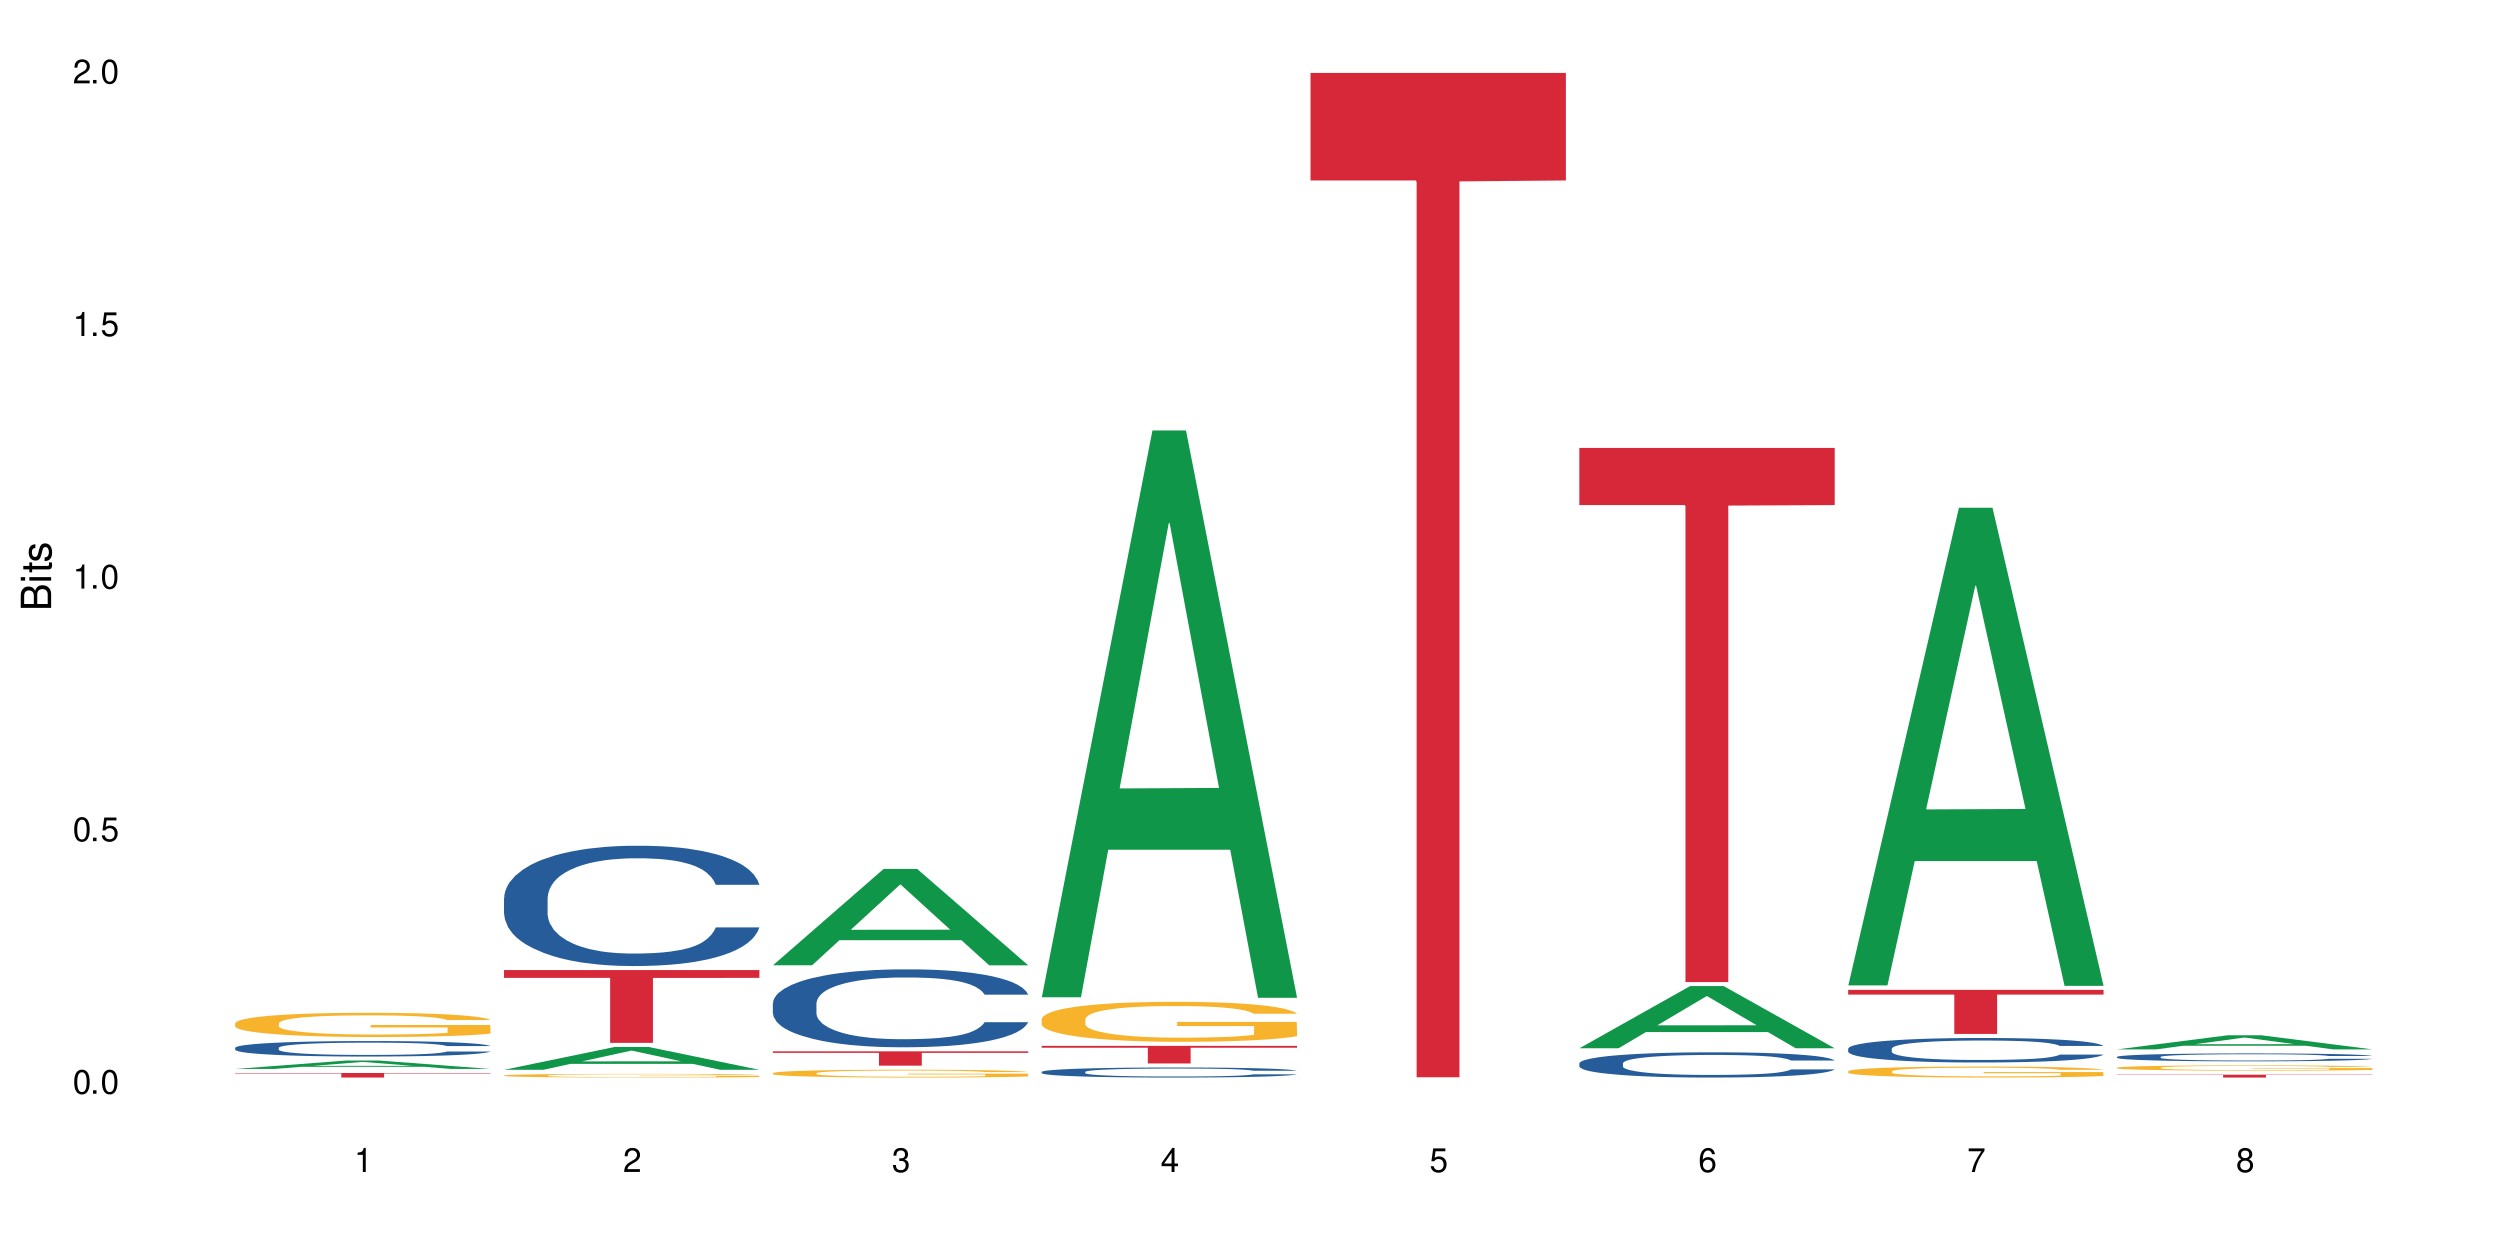 <?xml version="1.0" encoding="UTF-8"?>
<svg xmlns="http://www.w3.org/2000/svg" xmlns:xlink="http://www.w3.org/1999/xlink" width="720" height="360" viewBox="0 0 720 360">
<defs>
<g>
<g id="glyph-0-0">
</g>
<g id="glyph-0-1">
<path d="M 2.641 -6.938 C 2 -6.938 1.422 -6.656 1.078 -6.172 C 0.641 -5.562 0.406 -4.641 0.406 -3.359 C 0.406 -1.016 1.188 0.219 2.641 0.219 C 4.078 0.219 4.859 -1.016 4.859 -3.297 C 4.859 -4.641 4.656 -5.547 4.203 -6.172 C 3.844 -6.656 3.281 -6.938 2.641 -6.938 Z M 2.641 -6.188 C 3.547 -6.188 4 -5.25 4 -3.375 C 4 -1.406 3.562 -0.484 2.625 -0.484 C 1.734 -0.484 1.281 -1.438 1.281 -3.344 C 1.281 -5.25 1.734 -6.188 2.641 -6.188 Z M 2.641 -6.188 "/>
</g>
<g id="glyph-0-2">
<path d="M 1.828 -1 L 0.828 -1 L 0.828 0 L 1.828 0 Z M 1.828 -1 "/>
</g>
<g id="glyph-0-3">
<path d="M 4.562 -6.797 L 1.062 -6.797 L 0.547 -3.094 L 1.328 -3.094 C 1.719 -3.562 2.047 -3.734 2.578 -3.734 C 3.484 -3.734 4.062 -3.109 4.062 -2.094 C 4.062 -1.125 3.484 -0.531 2.578 -0.531 C 1.828 -0.531 1.375 -0.906 1.188 -1.672 L 0.328 -1.672 C 0.453 -1.109 0.547 -0.844 0.75 -0.594 C 1.125 -0.078 1.828 0.219 2.594 0.219 C 3.969 0.219 4.922 -0.781 4.922 -2.219 C 4.922 -3.562 4.031 -4.484 2.719 -4.484 C 2.25 -4.484 1.859 -4.359 1.469 -4.062 L 1.734 -5.969 L 4.562 -5.969 Z M 4.562 -6.797 "/>
</g>
<g id="glyph-0-4">
<path d="M 2.484 -4.938 L 2.484 0 L 3.328 0 L 3.328 -6.938 L 2.766 -6.938 C 2.469 -5.875 2.281 -5.734 0.984 -5.562 L 0.984 -4.938 Z M 2.484 -4.938 "/>
</g>
<g id="glyph-0-5">
<path d="M 4.859 -0.828 L 1.281 -0.828 C 1.359 -1.406 1.672 -1.781 2.5 -2.281 L 3.469 -2.828 C 4.406 -3.344 4.906 -4.062 4.906 -4.906 C 4.906 -5.484 4.672 -6.031 4.266 -6.406 C 3.859 -6.766 3.375 -6.938 2.719 -6.938 C 1.859 -6.938 1.219 -6.625 0.844 -6.031 C 0.609 -5.672 0.5 -5.234 0.484 -4.531 L 1.328 -4.531 C 1.359 -5.016 1.406 -5.281 1.531 -5.516 C 1.75 -5.938 2.188 -6.203 2.703 -6.203 C 3.469 -6.203 4.031 -5.641 4.031 -4.891 C 4.031 -4.344 3.719 -3.859 3.125 -3.516 L 2.234 -3 C 0.812 -2.172 0.406 -1.531 0.328 -0.016 L 4.859 -0.016 Z M 4.859 -0.828 "/>
</g>
<g id="glyph-0-6">
<path d="M 2.125 -3.188 L 2.578 -3.188 C 3.5 -3.188 3.984 -2.766 3.984 -1.922 C 3.984 -1.062 3.469 -0.531 2.594 -0.531 C 1.656 -0.531 1.203 -1 1.156 -2.016 L 0.312 -2.016 C 0.344 -1.453 0.438 -1.094 0.609 -0.781 C 0.953 -0.109 1.625 0.219 2.547 0.219 C 3.953 0.219 4.859 -0.625 4.859 -1.938 C 4.859 -2.828 4.516 -3.297 3.703 -3.594 C 4.344 -3.844 4.656 -4.328 4.656 -5.031 C 4.656 -6.219 3.875 -6.938 2.578 -6.938 C 1.203 -6.938 0.484 -6.172 0.453 -4.703 L 1.297 -4.703 C 1.312 -5.125 1.344 -5.359 1.453 -5.578 C 1.641 -5.969 2.062 -6.203 2.594 -6.203 C 3.344 -6.203 3.797 -5.75 3.797 -5 C 3.797 -4.516 3.609 -4.219 3.25 -4.047 C 3.016 -3.953 2.703 -3.922 2.125 -3.906 Z M 2.125 -3.188 "/>
</g>
<g id="glyph-0-7">
<path d="M 3.141 -1.672 L 3.141 0 L 3.984 0 L 3.984 -1.672 L 4.984 -1.672 L 4.984 -2.438 L 3.984 -2.438 L 3.984 -6.938 L 3.359 -6.938 L 0.266 -2.578 L 0.266 -1.672 Z M 3.141 -2.438 L 1 -2.438 L 3.141 -5.5 Z M 3.141 -2.438 "/>
</g>
<g id="glyph-0-8">
<path d="M 4.781 -5.125 C 4.609 -6.266 3.891 -6.938 2.844 -6.938 C 2.094 -6.938 1.422 -6.578 1.031 -5.953 C 0.594 -5.266 0.406 -4.422 0.406 -3.172 C 0.406 -2 0.578 -1.25 0.984 -0.641 C 1.359 -0.078 1.953 0.219 2.703 0.219 C 3.984 0.219 4.922 -0.75 4.922 -2.094 C 4.922 -3.375 4.062 -4.281 2.844 -4.281 C 2.172 -4.281 1.641 -4.031 1.281 -3.516 C 1.281 -5.234 1.828 -6.188 2.797 -6.188 C 3.391 -6.188 3.797 -5.797 3.938 -5.125 Z M 2.734 -3.531 C 3.547 -3.531 4.062 -2.953 4.062 -2.031 C 4.062 -1.156 3.484 -0.531 2.703 -0.531 C 1.922 -0.531 1.328 -1.188 1.328 -2.078 C 1.328 -2.938 1.906 -3.531 2.734 -3.531 Z M 2.734 -3.531 "/>
</g>
<g id="glyph-0-9">
<path d="M 4.984 -6.797 L 0.438 -6.797 L 0.438 -5.969 L 4.109 -5.969 C 2.5 -3.656 1.828 -2.234 1.328 0 L 2.219 0 C 2.594 -2.172 3.453 -4.047 4.984 -6.094 Z M 4.984 -6.797 "/>
</g>
<g id="glyph-0-10">
<path d="M 3.75 -3.656 C 4.469 -4.094 4.688 -4.438 4.688 -5.078 C 4.688 -6.172 3.844 -6.938 2.641 -6.938 C 1.438 -6.938 0.594 -6.172 0.594 -5.094 C 0.594 -4.438 0.812 -4.094 1.516 -3.656 C 0.734 -3.266 0.359 -2.703 0.359 -1.922 C 0.359 -0.656 1.281 0.219 2.641 0.219 C 3.984 0.219 4.922 -0.656 4.922 -1.922 C 4.922 -2.703 4.531 -3.266 3.75 -3.656 Z M 2.641 -6.188 C 3.359 -6.188 3.812 -5.75 3.812 -5.062 C 3.812 -4.406 3.344 -3.984 2.641 -3.984 C 1.922 -3.984 1.453 -4.406 1.453 -5.078 C 1.453 -5.75 1.922 -6.188 2.641 -6.188 Z M 2.641 -3.266 C 3.484 -3.266 4.062 -2.719 4.062 -1.906 C 4.062 -1.078 3.484 -0.531 2.625 -0.531 C 1.797 -0.531 1.219 -1.094 1.219 -1.906 C 1.219 -2.719 1.781 -3.266 2.641 -3.266 Z M 2.641 -3.266 "/>
</g>
<g id="glyph-1-0">
</g>
<g id="glyph-1-1">
<path d="M 0 -0.953 L 0 -4.891 C 0 -5.719 -0.234 -6.344 -0.734 -6.797 C -1.188 -7.234 -1.812 -7.469 -2.5 -7.469 C -3.547 -7.469 -4.188 -7 -4.625 -5.875 C -4.984 -6.688 -5.625 -7.094 -6.531 -7.094 C -7.172 -7.094 -7.734 -6.859 -8.141 -6.391 C -8.562 -5.922 -8.75 -5.344 -8.75 -4.5 L -8.75 -0.953 Z M -4.984 -2.062 L -7.766 -2.062 L -7.766 -4.219 C -7.766 -4.844 -7.688 -5.203 -7.453 -5.5 C -7.219 -5.812 -6.859 -5.969 -6.375 -5.969 C -5.891 -5.969 -5.531 -5.812 -5.297 -5.5 C -5.062 -5.203 -4.984 -4.844 -4.984 -4.219 Z M -0.984 -2.062 L -4 -2.062 L -4 -4.781 C -4 -5.766 -3.438 -6.359 -2.484 -6.359 C -1.547 -6.359 -0.984 -5.766 -0.984 -4.781 Z M -0.984 -2.062 "/>
</g>
<g id="glyph-1-2">
<path d="M -6.281 -1.797 L -6.281 -0.797 L 0 -0.797 L 0 -1.797 Z M -8.75 -1.797 L -8.75 -0.797 L -7.484 -0.797 L -7.484 -1.797 Z M -8.75 -1.797 "/>
</g>
<g id="glyph-1-3">
<path d="M -6.281 -3.047 L -6.281 -2.016 L -8.016 -2.016 L -8.016 -1.016 L -6.281 -1.016 L -6.281 -0.172 L -5.469 -0.172 L -5.469 -1.016 L -0.719 -1.016 C -0.078 -1.016 0.281 -1.453 0.281 -2.234 C 0.281 -2.5 0.25 -2.719 0.188 -3.047 L -0.641 -3.047 C -0.609 -2.906 -0.594 -2.766 -0.594 -2.562 C -0.594 -2.141 -0.719 -2.016 -1.156 -2.016 L -5.469 -2.016 L -5.469 -3.047 Z M -6.281 -3.047 "/>
</g>
<g id="glyph-1-4">
<path d="M -4.531 -5.25 C -5.766 -5.25 -6.469 -4.422 -6.469 -2.969 C -6.469 -1.516 -5.719 -0.562 -4.547 -0.562 C -3.562 -0.562 -3.094 -1.062 -2.734 -2.562 L -2.516 -3.484 C -2.344 -4.188 -2.094 -4.469 -1.641 -4.469 C -1.047 -4.469 -0.641 -3.875 -0.641 -3 C -0.641 -2.453 -0.797 -2 -1.062 -1.75 C -1.25 -1.594 -1.422 -1.531 -1.875 -1.469 L -1.875 -0.406 C -0.422 -0.453 0.281 -1.266 0.281 -2.922 C 0.281 -4.5 -0.5 -5.516 -1.719 -5.516 C -2.656 -5.516 -3.172 -4.984 -3.469 -3.734 L -3.703 -2.766 C -3.891 -1.953 -4.156 -1.609 -4.594 -1.609 C -5.188 -1.609 -5.547 -2.125 -5.547 -2.938 C -5.547 -3.75 -5.203 -4.172 -4.531 -4.203 Z M -4.531 -5.25 "/>
</g>
</g>
</defs>
<rect x="-72" y="-36" width="864" height="432" fill="rgb(100%, 100%, 100%)" fill-opacity="1"/>
<path fill-rule="nonzero" fill="rgb(6.275%, 58.824%, 28.235%)" fill-opacity="1" d="M 67.73 307.855 L 67.809 307.855 L 99.637 305.441 L 109.301 305.441 L 141.281 307.859 L 130.047 307.859 L 122.031 307.23 L 86.906 307.23 L 79.047 307.855 L 67.73 307.855 L 90.285 306.969 L 118.809 306.965 L 104.586 305.84 L 104.43 305.836 L 104.27 305.844 L 90.207 306.965 L 90.285 306.969 Z M 67.73 307.855 "/>
<path fill-rule="nonzero" fill="rgb(14.51%, 36.078%, 60%)" fill-opacity="1" d="M 67.73 301.762 L 67.82 301.758 L 67.82 301.66 L 68.09 301.508 L 68.719 301.312 L 69.344 301.176 L 70.961 300.938 L 73.203 300.703 L 75.535 300.523 L 77.238 300.418 L 78.766 300.336 L 82.262 300.188 L 84.504 300.109 L 86.926 300.039 L 89.887 299.969 L 92.039 299.93 L 96.883 299.863 L 100.469 299.836 L 103.25 299.824 L 109.262 299.824 L 112.848 299.84 L 115.449 299.859 L 118.32 299.895 L 120.742 299.93 L 124.957 300.02 L 128.727 300.133 L 130.43 300.199 L 133.121 300.324 L 135.184 300.449 L 136.617 300.555 L 138.234 300.703 L 139.668 300.887 L 140.746 301.094 L 141.281 301.27 L 128.727 301.27 L 128.098 301.105 L 127.379 300.98 L 126.035 300.812 L 124.688 300.695 L 122.805 300.578 L 121.102 300.5 L 118.77 300.422 L 116.707 300.375 L 114.555 300.336 L 112.488 300.312 L 108.543 300.289 L 103.969 300.289 L 102.266 300.297 L 98.766 300.328 L 96.883 300.359 L 94.191 300.414 L 92.309 300.469 L 90.066 300.551 L 88.539 300.617 L 86.656 300.723 L 85.312 300.816 L 83.785 300.953 L 82.891 301.055 L 82.082 301.168 L 81.363 301.305 L 80.828 301.445 L 80.469 301.598 L 80.289 301.742 L 80.289 302.375 L 80.469 302.52 L 80.918 302.691 L 82.082 302.941 L 83.785 303.156 L 85.762 303.328 L 87.645 303.449 L 88.719 303.508 L 90.156 303.57 L 92.398 303.652 L 95.629 303.734 L 97.512 303.77 L 100.383 303.801 L 103.34 303.816 L 107.289 303.816 L 110.785 303.801 L 113.117 303.781 L 115.539 303.746 L 118.859 303.68 L 120.922 303.613 L 122.715 303.535 L 124.062 303.457 L 124.957 303.395 L 126.305 303.266 L 127.379 303.129 L 128.188 302.984 L 128.727 302.848 L 141.281 302.848 L 140.746 303.012 L 139.938 303.168 L 139.129 303.285 L 137.875 303.43 L 136.441 303.555 L 134.375 303.699 L 132.672 303.793 L 130.43 303.895 L 128.367 303.973 L 126.125 304.039 L 122.805 304.121 L 120.652 304.164 L 118.32 304.199 L 115.539 304.23 L 112.043 304.262 L 108.273 304.277 L 104.777 304.281 L 101.008 304.273 L 98.227 304.258 L 94.551 304.219 L 89.977 304.148 L 86.656 304.07 L 84.055 303.992 L 81.812 303.91 L 79.301 303.801 L 76.074 303.621 L 74.098 303.484 L 72.754 303.367 L 71.23 303.211 L 70.152 303.066 L 68.898 302.84 L 68 302.551 L 67.73 302.324 Z M 67.73 301.762 "/>
<path fill-rule="nonzero" fill="rgb(96.863%, 70.196%, 16.863%)" fill-opacity="1" d="M 67.73 294.676 L 67.82 294.672 L 67.82 294.543 L 68.18 294.258 L 69.078 293.863 L 70.242 293.539 L 71.5 293.281 L 72.305 293.148 L 73.652 292.957 L 74.816 292.816 L 77.777 292.531 L 81.543 292.266 L 83.609 292.148 L 85.941 292.043 L 89.258 291.922 L 90.785 291.875 L 95.449 291.773 L 100.738 291.711 L 106.57 291.691 L 109.262 291.695 L 112.938 291.723 L 117.961 291.793 L 120.832 291.855 L 123.074 291.922 L 125.406 292.004 L 128.277 292.129 L 130.969 292.281 L 133.121 292.438 L 135.273 292.625 L 137.066 292.832 L 138.594 293.055 L 139.938 293.32 L 140.746 293.543 L 141.281 293.766 L 128.816 293.766 L 128.098 293.543 L 127.289 293.371 L 125.945 293.16 L 124.598 293.008 L 123.254 292.887 L 120.742 292.723 L 118.59 292.621 L 115.898 292.531 L 113.297 292.473 L 110.336 292.438 L 108.543 292.422 L 103.789 292.422 L 99.484 292.469 L 96.973 292.52 L 95.18 292.57 L 92.668 292.664 L 91.141 292.742 L 90.246 292.793 L 87.555 292.988 L 85.762 293.168 L 84.773 293.289 L 83.52 293.48 L 82.621 293.652 L 81.633 293.906 L 81.098 294.098 L 80.379 294.531 L 80.289 295.676 L 80.559 295.918 L 81.098 296.18 L 81.812 296.41 L 82.891 296.648 L 83.965 296.836 L 85.852 297.082 L 87.465 297.25 L 88.719 297.355 L 91.141 297.527 L 92.129 297.586 L 94.461 297.699 L 96.883 297.789 L 99.844 297.867 L 102.086 297.906 L 105.672 297.938 L 110.246 297.938 L 115.629 297.898 L 119.039 297.848 L 121.371 297.797 L 122.895 297.75 L 124.777 297.68 L 126.125 297.617 L 127.379 297.547 L 128.906 297.441 L 128.906 295.918 L 106.75 295.91 L 106.75 295.199 L 141.195 295.191 L 141.281 297.68 L 139.398 297.852 L 137.066 298.02 L 134.824 298.145 L 132.492 298.254 L 129.176 298.375 L 126.484 298.453 L 122.355 298.543 L 118.59 298.598 L 114.645 298.637 L 111.145 298.656 L 107.02 298.66 L 103.34 298.648 L 99.395 298.609 L 96.254 298.559 L 93.383 298.496 L 90.516 298.414 L 86.926 298.281 L 84.594 298.172 L 82.172 298.039 L 79.75 297.879 L 77.598 297.707 L 76.164 297.574 L 74.727 297.422 L 73.203 297.23 L 71.766 297.012 L 70.691 296.816 L 69.703 296.594 L 68.988 296.383 L 68.27 296.098 L 67.91 295.867 L 67.73 295.668 Z M 67.73 294.676 "/>
<path fill-rule="nonzero" fill="rgb(83.922%, 15.686%, 22.353%)" fill-opacity="1" d="M 67.73 309.023 L 141.281 309.023 L 141.281 309.16 L 110.629 309.164 L 110.629 310.336 L 98.297 310.336 L 98.297 309.164 L 98.117 309.16 L 67.73 309.16 Z M 67.73 309.023 "/>
<path fill-rule="nonzero" fill="rgb(6.275%, 58.824%, 28.235%)" fill-opacity="1" d="M 145.156 308.105 L 145.234 308.098 L 177.059 301.512 L 186.723 301.512 L 218.707 308.109 L 207.469 308.109 L 199.453 306.387 L 164.328 306.387 L 156.469 308.105 L 145.156 308.105 L 167.707 305.676 L 196.23 305.668 L 182.008 302.59 L 181.852 302.582 L 181.695 302.602 L 167.629 305.668 L 167.707 305.676 Z M 145.156 308.105 "/>
<path fill-rule="nonzero" fill="rgb(14.51%, 36.078%, 60%)" fill-opacity="1" d="M 145.156 258.66 L 145.242 258.629 L 145.242 257.867 L 145.512 256.668 L 146.141 255.148 L 146.77 254.102 L 148.383 252.234 L 150.625 250.43 L 152.957 249.039 L 154.664 248.215 L 156.188 247.582 L 159.684 246.41 L 161.93 245.809 L 164.352 245.27 L 167.309 244.734 L 169.461 244.418 L 174.305 243.91 L 177.895 243.688 L 180.676 243.594 L 186.684 243.594 L 190.273 243.719 L 192.875 243.879 L 195.742 244.133 L 198.164 244.418 L 202.383 245.113 L 206.148 246 L 207.852 246.504 L 210.543 247.488 L 212.605 248.438 L 214.043 249.258 L 215.656 250.43 L 217.094 251.855 L 218.168 253.469 L 218.707 254.832 L 206.148 254.832 L 205.52 253.562 L 204.805 252.582 L 203.457 251.285 L 202.113 250.367 L 200.23 249.449 L 198.523 248.848 L 196.191 248.246 L 194.129 247.867 L 191.977 247.582 L 189.914 247.391 L 185.969 247.203 L 181.391 247.203 L 179.688 247.266 L 176.191 247.52 L 174.305 247.738 L 171.613 248.184 L 169.73 248.594 L 167.488 249.227 L 165.965 249.766 L 164.082 250.59 L 162.734 251.316 L 161.211 252.359 L 160.312 253.152 L 159.508 254.039 L 158.789 255.082 L 158.25 256.191 L 157.891 257.363 L 157.711 258.504 L 157.711 263.41 L 157.891 264.547 L 158.34 265.879 L 159.508 267.809 L 161.211 269.484 L 163.184 270.816 L 165.066 271.766 L 166.145 272.207 L 167.578 272.715 L 169.82 273.348 L 173.051 273.98 L 174.934 274.234 L 177.805 274.488 L 180.766 274.613 L 184.711 274.613 L 188.211 274.488 L 190.543 274.328 L 192.965 274.074 L 196.281 273.539 L 198.344 273.031 L 200.141 272.43 L 201.484 271.828 L 202.383 271.32 L 203.727 270.34 L 204.805 269.266 L 205.609 268.156 L 206.148 267.082 L 218.707 267.082 L 218.168 268.348 L 217.359 269.582 L 216.555 270.5 L 215.297 271.605 L 213.863 272.59 L 211.801 273.695 L 210.094 274.426 L 207.852 275.215 L 205.789 275.816 L 203.547 276.355 L 200.23 276.988 L 198.074 277.305 L 195.742 277.59 L 192.965 277.844 L 189.465 278.062 L 185.699 278.191 L 182.199 278.223 L 178.434 278.16 L 175.652 278.031 L 171.973 277.746 L 167.398 277.18 L 164.082 276.578 L 161.48 275.977 L 159.238 275.344 L 156.727 274.488 L 153.496 273.094 L 151.523 272.02 L 150.176 271.133 L 148.652 269.898 L 147.574 268.789 L 146.32 267.016 L 145.422 264.77 L 145.156 263.027 Z M 145.156 258.66 "/>
<path fill-rule="nonzero" fill="rgb(96.863%, 70.196%, 16.863%)" fill-opacity="1" d="M 145.156 309.727 L 145.242 309.727 L 145.242 309.707 L 145.602 309.664 L 146.5 309.602 L 147.664 309.555 L 148.922 309.516 L 149.73 309.496 L 151.074 309.465 L 152.242 309.445 L 155.199 309.402 L 158.969 309.359 L 161.031 309.344 L 163.363 309.324 L 166.684 309.309 L 168.207 309.301 L 172.871 309.285 L 178.164 309.277 L 183.992 309.273 L 186.684 309.273 L 190.363 309.277 L 195.387 309.289 L 198.254 309.297 L 200.496 309.309 L 202.828 309.32 L 205.699 309.34 L 208.391 309.363 L 210.543 309.387 L 212.695 309.414 L 214.492 309.445 L 216.016 309.48 L 217.359 309.52 L 218.168 309.555 L 218.707 309.59 L 206.238 309.59 L 205.52 309.555 L 204.715 309.527 L 203.367 309.496 L 202.023 309.473 L 200.676 309.453 L 198.164 309.43 L 196.012 309.414 L 193.32 309.402 L 190.723 309.391 L 187.762 309.387 L 185.969 309.383 L 181.211 309.383 L 176.906 309.391 L 174.395 309.398 L 172.602 309.406 L 170.09 309.422 L 168.566 309.434 L 167.668 309.441 L 164.977 309.469 L 163.184 309.496 L 162.195 309.516 L 160.941 309.547 L 160.043 309.57 L 159.059 309.609 L 158.52 309.641 L 157.801 309.707 L 157.711 309.879 L 157.98 309.918 L 158.52 309.957 L 159.238 309.992 L 160.312 310.027 L 161.391 310.055 L 163.273 310.094 L 164.887 310.121 L 166.145 310.137 L 168.566 310.16 L 169.551 310.172 L 171.883 310.188 L 174.305 310.203 L 177.266 310.215 L 179.508 310.219 L 183.098 310.223 L 187.672 310.223 L 193.055 310.219 L 196.461 310.211 L 198.793 310.203 L 200.32 310.195 L 202.203 310.184 L 203.547 310.176 L 204.805 310.164 L 206.328 310.148 L 206.328 309.918 L 184.172 309.914 L 184.172 309.809 L 218.617 309.805 L 218.707 310.184 L 216.824 310.211 L 214.492 310.238 L 212.25 310.254 L 209.918 310.273 L 206.598 310.289 L 203.906 310.301 L 199.781 310.316 L 196.012 310.324 L 192.066 310.332 L 188.566 310.332 L 184.441 310.336 L 180.766 310.332 L 176.816 310.328 L 173.68 310.32 L 167.938 310.297 L 164.352 310.277 L 162.016 310.258 L 159.594 310.238 L 157.172 310.215 L 155.02 310.188 L 153.586 310.168 L 152.152 310.145 L 150.625 310.117 L 149.191 310.082 L 148.113 310.055 L 147.129 310.02 L 146.41 309.988 L 145.691 309.945 L 145.332 309.91 L 145.156 309.879 Z M 145.156 309.727 "/>
<path fill-rule="nonzero" fill="rgb(83.922%, 15.686%, 22.353%)" fill-opacity="1" d="M 145.156 279.383 L 218.707 279.383 L 218.707 281.629 L 188.051 281.648 L 188.051 300.352 L 175.719 300.352 L 175.719 281.668 L 175.539 281.629 L 145.156 281.629 Z M 145.156 279.383 "/>
<path fill-rule="nonzero" fill="rgb(6.275%, 58.824%, 28.235%)" fill-opacity="1" d="M 222.578 277.996 L 222.656 277.969 L 254.48 250.258 L 264.148 250.258 L 296.129 278.02 L 284.895 278.02 L 276.879 270.773 L 241.75 270.773 L 233.895 277.996 L 222.578 277.996 L 245.129 267.777 L 273.656 267.75 L 259.434 254.793 L 259.273 254.77 L 259.117 254.848 L 245.051 267.75 L 245.129 267.777 Z M 222.578 277.996 "/>
<path fill-rule="nonzero" fill="rgb(14.51%, 36.078%, 60%)" fill-opacity="1" d="M 222.578 288.945 L 222.668 288.926 L 222.668 288.434 L 222.938 287.652 L 223.562 286.668 L 224.191 285.992 L 225.809 284.781 L 228.051 283.613 L 230.383 282.711 L 232.086 282.176 L 233.609 281.766 L 237.109 281.008 L 239.352 280.617 L 241.773 280.27 L 244.734 279.922 L 246.887 279.715 L 251.73 279.387 L 255.316 279.246 L 258.098 279.184 L 264.109 279.184 L 267.695 279.266 L 270.297 279.367 L 273.168 279.531 L 275.59 279.715 L 279.805 280.168 L 283.57 280.742 L 285.277 281.07 L 287.969 281.707 L 290.031 282.32 L 291.465 282.855 L 293.082 283.613 L 294.516 284.535 L 295.59 285.582 L 296.129 286.465 L 283.57 286.465 L 282.945 285.645 L 282.227 285.008 L 280.883 284.168 L 279.535 283.57 L 277.652 282.977 L 275.949 282.586 L 273.617 282.199 L 271.551 281.953 L 269.398 281.766 L 267.336 281.645 L 263.391 281.52 L 258.816 281.52 L 257.109 281.562 L 253.613 281.727 L 251.73 281.871 L 249.039 282.156 L 247.156 282.422 L 244.914 282.832 L 243.387 283.184 L 241.504 283.715 L 240.16 284.188 L 238.633 284.863 L 237.738 285.375 L 236.93 285.949 L 236.211 286.629 L 235.672 287.344 L 235.316 288.105 L 235.137 288.844 L 235.137 292.02 L 235.316 292.758 L 235.762 293.621 L 236.93 294.871 L 238.633 295.957 L 240.605 296.82 L 242.492 297.434 L 243.566 297.723 L 245.004 298.051 L 247.246 298.461 L 250.473 298.871 L 252.355 299.035 L 255.227 299.199 L 258.188 299.281 L 262.133 299.281 L 265.633 299.199 L 267.965 299.098 L 270.387 298.934 L 273.707 298.582 L 275.77 298.254 L 277.562 297.867 L 278.906 297.477 L 279.805 297.148 L 281.148 296.512 L 282.227 295.816 L 283.035 295.098 L 283.57 294.398 L 296.129 294.398 L 295.59 295.219 L 294.785 296.02 L 293.977 296.613 L 292.723 297.332 L 291.285 297.969 L 289.223 298.688 L 287.52 299.156 L 285.277 299.672 L 283.215 300.059 L 280.973 300.41 L 277.652 300.82 L 275.5 301.023 L 273.168 301.207 L 270.387 301.371 L 266.887 301.516 L 263.121 301.598 L 259.621 301.617 L 255.855 301.578 L 253.074 301.496 L 249.398 301.312 L 244.824 300.941 L 241.504 300.551 L 238.902 300.164 L 236.66 299.754 L 234.148 299.199 L 230.918 298.297 L 228.945 297.598 L 227.602 297.023 L 226.074 296.227 L 225 295.508 L 223.742 294.359 L 222.848 292.902 L 222.578 291.773 Z M 222.578 288.945 "/>
<path fill-rule="nonzero" fill="rgb(96.863%, 70.196%, 16.863%)" fill-opacity="1" d="M 222.578 309.047 L 222.668 309.043 L 222.668 309.004 L 223.027 308.91 L 223.922 308.781 L 225.09 308.68 L 226.344 308.598 L 227.152 308.551 L 228.496 308.492 L 229.664 308.445 L 232.625 308.352 L 236.391 308.266 L 238.453 308.23 L 240.785 308.195 L 244.105 308.156 L 245.629 308.141 L 250.293 308.109 L 255.586 308.086 L 261.418 308.082 L 264.109 308.082 L 267.785 308.094 L 272.809 308.113 L 275.68 308.137 L 277.922 308.156 L 280.254 308.184 L 283.125 308.223 L 285.816 308.273 L 287.969 308.324 L 290.121 308.383 L 291.914 308.449 L 293.438 308.523 L 294.785 308.609 L 295.59 308.68 L 296.129 308.754 L 283.66 308.754 L 282.945 308.68 L 282.137 308.625 L 280.793 308.559 L 279.445 308.508 L 278.102 308.469 L 275.59 308.414 L 273.438 308.383 L 270.746 308.352 L 268.145 308.336 L 265.184 308.324 L 263.391 308.316 L 258.637 308.316 L 254.332 308.332 L 251.82 308.348 L 250.023 308.367 L 247.512 308.395 L 245.988 308.422 L 245.094 308.438 L 242.402 308.5 L 240.605 308.559 L 239.621 308.598 L 238.363 308.66 L 237.469 308.715 L 236.48 308.797 L 235.941 308.859 L 235.227 309 L 235.137 309.371 L 235.406 309.449 L 235.941 309.531 L 236.66 309.605 L 237.738 309.684 L 238.812 309.742 L 240.695 309.824 L 242.312 309.879 L 243.566 309.914 L 245.988 309.969 L 246.977 309.988 L 249.309 310.023 L 251.73 310.051 L 254.691 310.078 L 256.934 310.09 L 260.52 310.102 L 265.094 310.102 L 270.477 310.086 L 273.887 310.07 L 276.219 310.055 L 277.742 310.039 L 279.625 310.016 L 280.973 309.996 L 282.227 309.973 L 283.75 309.938 L 283.75 309.449 L 261.598 309.445 L 261.598 309.215 L 296.039 309.215 L 296.129 310.016 L 294.246 310.074 L 291.914 310.125 L 289.672 310.168 L 287.34 310.203 L 284.02 310.242 L 281.328 310.266 L 277.203 310.297 L 273.438 310.312 L 269.488 310.324 L 265.992 310.332 L 261.867 310.336 L 258.188 310.332 L 254.242 310.316 L 251.102 310.301 L 248.23 310.281 L 245.359 310.254 L 241.773 310.211 L 239.441 310.176 L 237.02 310.133 L 234.598 310.082 L 232.445 310.027 L 231.008 309.984 L 229.574 309.934 L 228.051 309.871 L 226.613 309.801 L 225.539 309.738 L 224.551 309.664 L 223.832 309.598 L 223.117 309.504 L 222.758 309.43 L 222.578 309.367 Z M 222.578 309.047 "/>
<path fill-rule="nonzero" fill="rgb(83.922%, 15.686%, 22.353%)" fill-opacity="1" d="M 222.578 302.781 L 296.129 302.781 L 296.129 303.223 L 265.477 303.227 L 265.477 306.918 L 253.141 306.918 L 253.141 303.23 L 252.965 303.223 L 222.578 303.223 Z M 222.578 302.781 "/>
<path fill-rule="nonzero" fill="rgb(6.275%, 58.824%, 28.235%)" fill-opacity="1" d="M 300 287.215 L 300.078 287.062 L 331.906 123.973 L 341.57 123.973 L 373.555 287.367 L 362.316 287.367 L 354.301 244.715 L 319.176 244.715 L 311.316 287.215 L 300 287.215 L 322.555 227.07 L 351.078 226.918 L 336.855 150.668 L 336.699 150.516 L 336.543 150.973 L 322.477 226.918 L 322.555 227.07 Z M 300 287.215 "/>
<path fill-rule="nonzero" fill="rgb(14.51%, 36.078%, 60%)" fill-opacity="1" d="M 300 308.699 L 300.09 308.695 L 300.09 308.633 L 300.359 308.535 L 300.988 308.406 L 301.617 308.32 L 303.23 308.164 L 305.473 308.012 L 307.805 307.895 L 309.508 307.828 L 311.035 307.773 L 314.531 307.676 L 316.773 307.625 L 319.195 307.582 L 322.156 307.535 L 324.309 307.508 L 329.152 307.469 L 332.742 307.449 L 335.52 307.441 L 341.531 307.441 L 345.117 307.453 L 347.719 307.465 L 350.59 307.484 L 353.012 307.508 L 357.227 307.566 L 360.996 307.641 L 362.699 307.684 L 365.391 307.766 L 367.453 307.844 L 368.891 307.914 L 370.504 308.012 L 371.938 308.133 L 373.016 308.266 L 373.555 308.379 L 360.996 308.379 L 360.367 308.273 L 359.648 308.191 L 358.305 308.082 L 356.961 308.008 L 355.074 307.93 L 353.371 307.879 L 351.039 307.828 L 348.977 307.797 L 346.824 307.773 L 344.762 307.758 L 340.812 307.742 L 336.238 307.742 L 334.535 307.746 L 331.035 307.77 L 329.152 307.789 L 326.461 307.824 L 324.578 307.859 L 322.336 307.91 L 320.812 307.957 L 318.926 308.027 L 317.582 308.086 L 316.059 308.172 L 315.16 308.238 L 314.352 308.312 L 313.637 308.402 L 313.098 308.492 L 312.738 308.59 L 312.559 308.688 L 312.559 309.098 L 312.738 309.191 L 313.188 309.305 L 314.352 309.465 L 316.059 309.605 L 318.031 309.715 L 319.914 309.793 L 320.992 309.832 L 322.426 309.875 L 324.668 309.926 L 327.898 309.98 L 329.781 310 L 332.652 310.023 L 335.609 310.031 L 339.559 310.031 L 343.055 310.023 L 345.387 310.008 L 347.809 309.988 L 351.129 309.941 L 353.191 309.902 L 354.984 309.852 L 356.332 309.801 L 357.227 309.758 L 358.574 309.676 L 359.648 309.586 L 360.457 309.492 L 360.996 309.402 L 373.555 309.402 L 373.016 309.508 L 372.207 309.613 L 371.402 309.688 L 370.145 309.781 L 368.711 309.863 L 366.645 309.957 L 364.941 310.016 L 362.699 310.082 L 360.637 310.133 L 358.395 310.18 L 355.074 310.23 L 352.922 310.258 L 350.59 310.281 L 347.809 310.301 L 344.312 310.32 L 340.543 310.332 L 337.047 310.336 L 333.277 310.328 L 330.5 310.32 L 326.82 310.293 L 322.246 310.246 L 318.926 310.195 L 316.324 310.148 L 314.082 310.094 L 311.57 310.023 L 308.344 309.906 L 306.371 309.816 L 305.023 309.742 L 303.5 309.641 L 302.422 309.547 L 301.168 309.398 L 300.27 309.211 L 300 309.066 Z M 300 308.699 "/>
<path fill-rule="nonzero" fill="rgb(96.863%, 70.196%, 16.863%)" fill-opacity="1" d="M 300 293.461 L 300.09 293.449 L 300.09 293.238 L 300.449 292.766 L 301.348 292.113 L 302.512 291.578 L 303.77 291.156 L 304.574 290.938 L 305.922 290.621 L 307.086 290.391 L 310.047 289.918 L 313.816 289.477 L 315.879 289.285 L 318.211 289.109 L 321.527 288.906 L 323.055 288.836 L 327.719 288.668 L 333.012 288.562 L 338.84 288.531 L 341.531 288.539 L 345.207 288.582 L 350.23 288.699 L 353.102 288.805 L 355.344 288.906 L 357.676 289.043 L 360.547 289.254 L 363.238 289.508 L 365.391 289.758 L 367.543 290.074 L 369.336 290.41 L 370.863 290.781 L 372.207 291.223 L 373.016 291.59 L 373.555 291.957 L 361.086 291.957 L 360.367 291.59 L 359.559 291.305 L 358.215 290.957 L 356.871 290.707 L 355.523 290.508 L 353.012 290.234 L 350.859 290.066 L 348.168 289.918 L 345.566 289.824 L 342.609 289.758 L 340.812 289.738 L 336.059 289.738 L 331.754 289.812 L 329.242 289.895 L 327.449 289.98 L 324.938 290.137 L 323.414 290.266 L 322.516 290.348 L 319.824 290.676 L 318.031 290.969 L 317.043 291.168 L 315.789 291.484 L 314.891 291.77 L 313.902 292.188 L 313.367 292.504 L 312.648 293.219 L 312.559 295.113 L 312.828 295.512 L 313.367 295.941 L 314.082 296.32 L 315.16 296.719 L 316.234 297.027 L 318.121 297.434 L 319.734 297.707 L 320.992 297.887 L 323.414 298.172 L 324.398 298.266 L 326.73 298.457 L 329.152 298.602 L 332.113 298.73 L 334.355 298.793 L 337.941 298.844 L 342.52 298.844 L 347.898 298.781 L 351.309 298.695 L 353.641 298.613 L 355.164 298.539 L 357.047 298.426 L 358.395 298.32 L 359.648 298.203 L 361.176 298.023 L 361.176 295.512 L 339.02 295.5 L 339.02 294.324 L 373.465 294.312 L 373.555 298.426 L 371.668 298.707 L 369.336 298.98 L 367.094 299.191 L 364.762 299.371 L 361.445 299.57 L 358.754 299.695 L 354.629 299.844 L 350.859 299.938 L 346.914 300 L 343.414 300.031 L 339.289 300.043 L 335.609 300.023 L 331.664 299.961 L 328.523 299.875 L 325.656 299.77 L 322.785 299.633 L 319.195 299.414 L 316.863 299.234 L 314.441 299.012 L 312.02 298.75 L 309.867 298.465 L 308.434 298.246 L 306.996 297.992 L 305.473 297.676 L 304.039 297.32 L 302.961 296.992 L 301.973 296.625 L 301.258 296.277 L 300.539 295.805 L 300.18 295.426 L 300 295.102 Z M 300 293.461 "/>
<path fill-rule="nonzero" fill="rgb(83.922%, 15.686%, 22.353%)" fill-opacity="1" d="M 300 301.203 L 373.555 301.203 L 373.555 301.75 L 342.898 301.754 L 342.898 306.277 L 330.566 306.277 L 330.566 301.758 L 330.387 301.75 L 300 301.75 Z M 300 301.203 "/>
<path fill-rule="nonzero" fill="rgb(83.922%, 15.686%, 22.353%)" fill-opacity="1" d="M 377.426 21.008 L 450.977 21.008 L 450.977 51.973 L 420.324 52.242 L 420.324 310.262 L 407.988 310.262 L 407.988 52.516 L 407.809 51.973 L 377.426 51.973 Z M 377.426 21.008 "/>
<path fill-rule="nonzero" fill="rgb(6.275%, 58.824%, 28.235%)" fill-opacity="1" d="M 454.848 301.891 L 454.926 301.875 L 486.75 283.992 L 496.418 283.992 L 528.398 301.91 L 517.164 301.91 L 509.148 297.23 L 474.023 297.23 L 466.164 301.891 L 454.848 301.891 L 477.402 295.297 L 505.926 295.281 L 491.703 286.918 L 491.547 286.902 L 491.387 286.953 L 477.32 295.281 L 477.402 295.297 Z M 454.848 301.891 "/>
<path fill-rule="nonzero" fill="rgb(14.51%, 36.078%, 60%)" fill-opacity="1" d="M 454.848 306.23 L 454.938 306.223 L 454.938 306.066 L 455.207 305.812 L 455.836 305.492 L 456.461 305.273 L 458.078 304.883 L 460.32 304.504 L 462.652 304.211 L 464.355 304.039 L 465.879 303.906 L 469.379 303.66 L 471.621 303.535 L 474.043 303.422 L 477.004 303.309 L 479.156 303.242 L 484 303.137 L 487.586 303.09 L 490.367 303.07 L 496.379 303.07 L 499.965 303.098 L 502.566 303.129 L 505.438 303.184 L 507.859 303.242 L 512.074 303.391 L 515.844 303.574 L 517.547 303.68 L 520.238 303.887 L 522.301 304.086 L 523.734 304.258 L 525.352 304.504 L 526.785 304.805 L 527.863 305.141 L 528.398 305.426 L 515.844 305.426 L 515.215 305.16 L 514.496 304.957 L 513.152 304.684 L 511.805 304.492 L 509.922 304.297 L 508.219 304.172 L 505.887 304.047 L 503.824 303.965 L 501.672 303.906 L 499.605 303.867 L 495.66 303.828 L 491.086 303.828 L 489.383 303.84 L 485.883 303.895 L 484 303.941 L 481.309 304.031 L 479.426 304.121 L 477.184 304.254 L 475.656 304.363 L 473.773 304.539 L 472.43 304.691 L 470.902 304.91 L 470.008 305.074 L 469.199 305.262 L 468.48 305.48 L 467.945 305.715 L 467.586 305.957 L 467.406 306.199 L 467.406 307.227 L 467.586 307.465 L 468.035 307.746 L 469.199 308.148 L 470.902 308.5 L 472.879 308.781 L 474.762 308.98 L 475.836 309.074 L 477.273 309.18 L 479.516 309.312 L 482.742 309.445 L 484.629 309.496 L 487.496 309.551 L 490.457 309.578 L 494.406 309.578 L 497.902 309.551 L 500.234 309.52 L 502.656 309.465 L 505.977 309.352 L 508.039 309.246 L 509.832 309.121 L 511.18 308.992 L 512.074 308.887 L 513.422 308.68 L 514.496 308.457 L 515.305 308.223 L 515.844 307.996 L 528.398 307.996 L 527.863 308.262 L 527.055 308.523 L 526.246 308.715 L 524.992 308.945 L 523.555 309.152 L 521.492 309.387 L 519.789 309.539 L 517.547 309.703 L 515.484 309.828 L 513.242 309.941 L 509.922 310.074 L 507.77 310.141 L 505.438 310.203 L 502.656 310.254 L 499.16 310.301 L 495.391 310.328 L 491.895 310.336 L 488.125 310.32 L 485.344 310.293 L 481.668 310.234 L 477.094 310.117 L 473.773 309.988 L 471.172 309.863 L 468.93 309.73 L 466.418 309.551 L 463.191 309.258 L 461.215 309.031 L 459.871 308.848 L 458.348 308.59 L 457.27 308.355 L 456.016 307.984 L 455.117 307.512 L 454.848 307.148 Z M 454.848 306.23 "/>
<path fill-rule="nonzero" fill="rgb(83.922%, 15.686%, 22.353%)" fill-opacity="1" d="M 454.848 129 L 528.398 129 L 528.398 145.465 L 497.746 145.609 L 497.746 282.828 L 485.414 282.828 L 485.414 145.754 L 485.234 145.465 L 454.848 145.465 Z M 454.848 129 "/>
<path fill-rule="nonzero" fill="rgb(6.275%, 58.824%, 28.235%)" fill-opacity="1" d="M 532.27 283.793 L 532.352 283.664 L 564.176 146.227 L 573.84 146.227 L 605.824 283.922 L 594.586 283.922 L 586.57 247.98 L 551.445 247.98 L 543.586 283.793 L 532.27 283.793 L 554.824 233.109 L 583.348 232.98 L 569.125 168.727 L 568.969 168.594 L 568.812 168.984 L 554.746 232.98 L 554.824 233.109 Z M 532.27 283.793 "/>
<path fill-rule="nonzero" fill="rgb(14.51%, 36.078%, 60%)" fill-opacity="1" d="M 532.27 302.016 L 532.359 302.008 L 532.359 301.852 L 532.629 301.609 L 533.258 301.297 L 533.887 301.086 L 535.5 300.703 L 537.742 300.336 L 540.074 300.055 L 541.777 299.887 L 543.305 299.758 L 546.801 299.52 L 549.043 299.395 L 551.465 299.285 L 554.426 299.176 L 556.578 299.109 L 561.422 299.008 L 565.012 298.961 L 567.793 298.945 L 573.801 298.945 L 577.391 298.969 L 579.992 299 L 582.859 299.055 L 585.281 299.109 L 589.5 299.254 L 593.266 299.434 L 594.969 299.535 L 597.66 299.738 L 599.723 299.93 L 601.16 300.098 L 602.773 300.336 L 604.207 300.629 L 605.285 300.957 L 605.824 301.234 L 593.266 301.234 L 592.637 300.977 L 591.922 300.777 L 590.574 300.512 L 589.23 300.324 L 587.344 300.137 L 585.641 300.016 L 583.309 299.891 L 581.246 299.812 L 579.094 299.758 L 577.031 299.719 L 573.082 299.68 L 568.508 299.68 L 566.805 299.691 L 563.305 299.742 L 561.422 299.789 L 558.73 299.879 L 556.848 299.961 L 554.605 300.09 L 553.082 300.203 L 551.199 300.371 L 549.852 300.516 L 548.328 300.73 L 547.43 300.891 L 546.621 301.074 L 545.906 301.285 L 545.367 301.512 L 545.008 301.75 L 544.828 301.98 L 544.828 302.98 L 545.008 303.215 L 545.457 303.484 L 546.621 303.879 L 548.328 304.219 L 550.301 304.492 L 552.184 304.684 L 553.262 304.773 L 554.695 304.879 L 556.938 305.008 L 560.168 305.137 L 562.051 305.188 L 564.922 305.238 L 567.883 305.266 L 571.828 305.266 L 575.324 305.238 L 577.656 305.207 L 580.078 305.156 L 583.398 305.047 L 585.461 304.941 L 587.254 304.82 L 588.602 304.699 L 589.5 304.594 L 590.844 304.395 L 591.922 304.176 L 592.727 303.949 L 593.266 303.73 L 605.824 303.73 L 605.285 303.988 L 604.477 304.238 L 603.672 304.426 L 602.414 304.652 L 600.98 304.852 L 598.918 305.078 L 597.211 305.227 L 594.969 305.387 L 592.906 305.512 L 590.664 305.621 L 587.344 305.75 L 585.191 305.812 L 582.859 305.871 L 580.078 305.922 L 576.582 305.969 L 572.816 305.996 L 569.316 306 L 565.551 305.988 L 562.77 305.961 L 559.09 305.902 L 554.516 305.789 L 551.199 305.664 L 548.598 305.543 L 546.355 305.414 L 543.844 305.238 L 540.613 304.957 L 538.641 304.738 L 537.293 304.555 L 535.77 304.305 L 534.691 304.078 L 533.438 303.719 L 532.539 303.258 L 532.27 302.906 Z M 532.27 302.016 "/>
<path fill-rule="nonzero" fill="rgb(96.863%, 70.196%, 16.863%)" fill-opacity="1" d="M 532.27 308.52 L 532.359 308.52 L 532.359 308.461 L 532.719 308.332 L 533.617 308.152 L 534.781 308.004 L 536.039 307.887 L 536.844 307.828 L 538.191 307.738 L 539.355 307.676 L 542.316 307.547 L 546.086 307.422 L 548.148 307.371 L 550.48 307.324 L 553.797 307.266 L 555.324 307.246 L 559.988 307.199 L 565.281 307.172 L 571.109 307.164 L 573.801 307.164 L 577.48 307.176 L 582.5 307.211 L 585.371 307.238 L 587.613 307.266 L 589.945 307.305 L 592.816 307.363 L 595.508 307.434 L 597.66 307.5 L 599.812 307.59 L 601.609 307.68 L 603.133 307.781 L 604.477 307.906 L 605.285 308.004 L 605.824 308.105 L 593.355 308.105 L 592.637 308.004 L 591.832 307.926 L 590.484 307.832 L 589.141 307.762 L 587.793 307.707 L 585.281 307.633 L 583.129 307.586 L 580.438 307.547 L 577.836 307.52 L 574.879 307.5 L 573.082 307.496 L 568.328 307.496 L 564.023 307.516 L 561.512 307.539 L 559.719 307.562 L 557.207 307.605 L 555.684 307.641 L 554.785 307.664 L 552.094 307.754 L 550.301 307.836 L 549.312 307.891 L 548.059 307.977 L 547.16 308.055 L 546.176 308.172 L 545.637 308.258 L 544.918 308.453 L 544.828 308.977 L 545.098 309.086 L 545.637 309.203 L 546.355 309.309 L 547.43 309.418 L 548.508 309.504 L 550.391 309.617 L 552.004 309.691 L 553.262 309.742 L 555.684 309.82 L 556.668 309.844 L 559 309.898 L 561.422 309.938 L 564.383 309.973 L 566.625 309.988 L 570.215 310.004 L 574.789 310.004 L 580.168 309.988 L 583.578 309.965 L 585.91 309.941 L 587.434 309.922 L 589.32 309.887 L 590.664 309.859 L 591.922 309.828 L 593.445 309.777 L 593.445 309.086 L 571.289 309.082 L 571.289 308.758 L 605.734 308.758 L 605.824 309.887 L 603.941 309.965 L 601.609 310.043 L 599.363 310.102 L 597.031 310.148 L 593.715 310.203 L 591.023 310.238 L 586.898 310.281 L 583.129 310.305 L 579.184 310.324 L 575.684 310.332 L 571.559 310.336 L 567.883 310.328 L 563.934 310.312 L 560.797 310.289 L 557.926 310.258 L 555.055 310.223 L 551.465 310.16 L 549.133 310.113 L 546.711 310.051 L 544.289 309.977 L 542.137 309.898 L 540.703 309.84 L 539.266 309.77 L 537.742 309.684 L 536.309 309.586 L 535.23 309.496 L 534.246 309.395 L 533.527 309.297 L 532.809 309.168 L 532.449 309.062 L 532.27 308.973 Z M 532.27 308.52 "/>
<path fill-rule="nonzero" fill="rgb(83.922%, 15.686%, 22.353%)" fill-opacity="1" d="M 532.27 285.082 L 605.824 285.082 L 605.824 286.441 L 575.168 286.453 L 575.168 297.781 L 562.836 297.781 L 562.836 286.465 L 562.656 286.441 L 532.27 286.441 Z M 532.27 285.082 "/>
<path fill-rule="nonzero" fill="rgb(6.275%, 58.824%, 28.235%)" fill-opacity="1" d="M 609.695 302.219 L 609.773 302.215 L 641.598 298.16 L 651.266 298.16 L 683.246 302.223 L 672.008 302.223 L 663.996 301.164 L 628.867 301.164 L 621.012 302.219 L 609.695 302.219 L 632.246 300.723 L 660.773 300.719 L 646.551 298.824 L 646.391 298.82 L 646.234 298.832 L 632.168 300.719 L 632.246 300.723 Z M 609.695 302.219 "/>
<path fill-rule="nonzero" fill="rgb(14.51%, 36.078%, 60%)" fill-opacity="1" d="M 609.695 304.379 L 609.785 304.379 L 609.785 304.328 L 610.055 304.246 L 610.68 304.148 L 611.309 304.078 L 612.922 303.957 L 615.164 303.836 L 617.5 303.746 L 619.203 303.691 L 620.727 303.648 L 624.227 303.57 L 626.469 303.531 L 628.891 303.496 L 631.852 303.461 L 634.004 303.441 L 638.848 303.406 L 642.434 303.391 L 645.215 303.387 L 651.223 303.387 L 654.812 303.395 L 657.414 303.406 L 660.285 303.422 L 662.707 303.441 L 666.922 303.484 L 670.688 303.543 L 672.395 303.578 L 675.086 303.641 L 677.148 303.707 L 678.582 303.758 L 680.195 303.836 L 681.633 303.93 L 682.707 304.035 L 683.246 304.125 L 670.688 304.125 L 670.062 304.043 L 669.344 303.98 L 667.996 303.895 L 666.652 303.832 L 664.77 303.773 L 663.066 303.73 L 660.734 303.691 L 658.668 303.668 L 656.516 303.648 L 654.453 303.637 L 650.508 303.625 L 645.934 303.625 L 644.227 303.629 L 640.73 303.645 L 638.848 303.66 L 636.156 303.688 L 634.273 303.715 L 632.027 303.758 L 630.504 303.793 L 628.621 303.848 L 627.273 303.895 L 625.75 303.965 L 624.852 304.016 L 624.047 304.074 L 623.328 304.145 L 622.789 304.215 L 622.43 304.293 L 622.254 304.367 L 622.254 304.691 L 622.43 304.766 L 622.879 304.855 L 624.047 304.98 L 625.75 305.094 L 627.723 305.18 L 629.605 305.242 L 630.684 305.273 L 632.117 305.305 L 634.363 305.348 L 637.59 305.391 L 639.473 305.406 L 642.344 305.422 L 645.305 305.43 L 649.25 305.43 L 652.75 305.422 L 655.082 305.414 L 657.504 305.395 L 660.82 305.359 L 662.887 305.328 L 664.68 305.285 L 666.023 305.246 L 666.922 305.215 L 668.266 305.148 L 669.344 305.078 L 670.152 305.004 L 670.688 304.934 L 683.246 304.934 L 682.707 305.02 L 681.902 305.098 L 681.094 305.16 L 679.84 305.234 L 678.402 305.297 L 676.34 305.371 L 674.637 305.418 L 672.395 305.469 L 670.332 305.512 L 668.086 305.547 L 664.77 305.586 L 662.617 305.609 L 660.285 305.629 L 657.504 305.645 L 654.004 305.66 L 650.238 305.668 L 646.738 305.668 L 642.973 305.664 L 640.191 305.656 L 636.516 305.637 L 631.941 305.602 L 628.621 305.559 L 626.02 305.52 L 623.777 305.48 L 621.266 305.422 L 618.035 305.332 L 616.062 305.262 L 614.719 305.203 L 613.191 305.121 L 612.117 305.047 L 610.859 304.93 L 609.965 304.781 L 609.695 304.668 Z M 609.695 304.379 "/>
<path fill-rule="nonzero" fill="rgb(96.863%, 70.196%, 16.863%)" fill-opacity="1" d="M 609.695 307.48 L 609.785 307.48 L 609.785 307.453 L 610.145 307.391 L 611.039 307.305 L 612.207 307.234 L 613.461 307.18 L 614.27 307.148 L 615.613 307.105 L 616.781 307.078 L 619.742 307.016 L 623.508 306.957 L 625.57 306.93 L 627.902 306.906 L 631.223 306.879 L 632.746 306.871 L 637.41 306.848 L 642.703 306.836 L 648.535 306.832 L 651.223 306.832 L 654.902 306.836 L 659.926 306.852 L 662.797 306.867 L 665.039 306.879 L 667.371 306.898 L 670.242 306.926 L 672.93 306.961 L 675.086 306.992 L 677.238 307.035 L 679.031 307.078 L 680.555 307.129 L 681.902 307.188 L 682.707 307.234 L 683.246 307.285 L 670.777 307.285 L 670.062 307.234 L 669.254 307.199 L 667.91 307.152 L 666.562 307.117 L 665.219 307.094 L 662.707 307.055 L 660.555 307.035 L 657.863 307.016 L 655.262 307 L 652.301 306.992 L 645.754 306.992 L 641.449 307 L 638.938 307.012 L 637.141 307.023 L 634.629 307.043 L 633.105 307.059 L 632.207 307.07 L 629.52 307.113 L 627.723 307.152 L 626.738 307.18 L 625.48 307.223 L 624.586 307.258 L 623.598 307.312 L 623.059 307.355 L 622.344 307.449 L 622.254 307.699 L 622.52 307.754 L 623.059 307.809 L 623.777 307.859 L 624.852 307.914 L 625.93 307.953 L 627.812 308.008 L 629.43 308.043 L 630.684 308.066 L 633.105 308.105 L 634.094 308.117 L 636.426 308.141 L 638.848 308.16 L 641.805 308.176 L 644.047 308.188 L 647.637 308.191 L 652.211 308.191 L 657.594 308.184 L 661 308.172 L 663.332 308.164 L 664.859 308.152 L 666.742 308.137 L 668.086 308.125 L 669.344 308.109 L 670.867 308.086 L 670.867 307.754 L 648.715 307.75 L 648.715 307.598 L 683.156 307.594 L 683.246 308.137 L 681.363 308.176 L 679.031 308.211 L 676.789 308.238 L 674.457 308.262 L 671.137 308.289 L 668.445 308.305 L 664.32 308.324 L 660.555 308.336 L 656.605 308.344 L 653.109 308.348 L 648.98 308.352 L 645.305 308.348 L 641.359 308.34 L 638.219 308.328 L 635.348 308.316 L 632.477 308.297 L 628.891 308.27 L 626.559 308.242 L 624.137 308.215 L 621.715 308.18 L 619.562 308.145 L 618.125 308.113 L 616.691 308.082 L 615.164 308.039 L 613.73 307.992 L 612.656 307.949 L 611.668 307.898 L 610.949 307.855 L 610.234 307.793 L 609.875 307.742 L 609.695 307.699 Z M 609.695 307.48 "/>
<path fill-rule="nonzero" fill="rgb(83.922%, 15.686%, 22.353%)" fill-opacity="1" d="M 609.695 309.512 L 683.246 309.512 L 683.246 309.602 L 652.594 309.602 L 652.594 310.336 L 640.258 310.336 L 640.258 309.602 L 609.695 309.602 Z M 609.695 309.512 "/>
<g fill="rgb(0%, 0%, 0%)" fill-opacity="1">
<use xlink:href="#glyph-0-1" x="20.965" y="314.993"/>
<use xlink:href="#glyph-0-2" x="25.965" y="314.993"/>
<use xlink:href="#glyph-0-1" x="28.965" y="314.993"/>
</g>
<g fill="rgb(0%, 0%, 0%)" fill-opacity="1">
<use xlink:href="#glyph-0-1" x="20.965" y="242.251"/>
<use xlink:href="#glyph-0-2" x="25.965" y="242.251"/>
<use xlink:href="#glyph-0-3" x="28.965" y="242.251"/>
</g>
<g fill="rgb(0%, 0%, 0%)" fill-opacity="1">
<use xlink:href="#glyph-0-4" x="20.965" y="169.509"/>
<use xlink:href="#glyph-0-2" x="25.965" y="169.509"/>
<use xlink:href="#glyph-0-1" x="28.965" y="169.509"/>
</g>
<g fill="rgb(0%, 0%, 0%)" fill-opacity="1">
<use xlink:href="#glyph-0-4" x="20.965" y="96.767"/>
<use xlink:href="#glyph-0-2" x="25.965" y="96.767"/>
<use xlink:href="#glyph-0-3" x="28.965" y="96.767"/>
</g>
<g fill="rgb(0%, 0%, 0%)" fill-opacity="1">
<use xlink:href="#glyph-0-5" x="20.965" y="24.024"/>
<use xlink:href="#glyph-0-2" x="25.965" y="24.024"/>
<use xlink:href="#glyph-0-1" x="28.965" y="24.024"/>
</g>
<g fill="rgb(0%, 0%, 0%)" fill-opacity="1">
<use xlink:href="#glyph-0-4" x="102.008" y="337.532"/>
</g>
<g fill="rgb(0%, 0%, 0%)" fill-opacity="1">
<use xlink:href="#glyph-0-5" x="179.43" y="337.532"/>
</g>
<g fill="rgb(0%, 0%, 0%)" fill-opacity="1">
<use xlink:href="#glyph-0-6" x="256.855" y="337.532"/>
</g>
<g fill="rgb(0%, 0%, 0%)" fill-opacity="1">
<use xlink:href="#glyph-0-7" x="334.277" y="337.532"/>
</g>
<g fill="rgb(0%, 0%, 0%)" fill-opacity="1">
<use xlink:href="#glyph-0-3" x="411.699" y="337.532"/>
</g>
<g fill="rgb(0%, 0%, 0%)" fill-opacity="1">
<use xlink:href="#glyph-0-8" x="489.125" y="337.532"/>
</g>
<g fill="rgb(0%, 0%, 0%)" fill-opacity="1">
<use xlink:href="#glyph-0-9" x="566.547" y="337.532"/>
</g>
<g fill="rgb(0%, 0%, 0%)" fill-opacity="1">
<use xlink:href="#glyph-0-10" x="643.969" y="337.532"/>
</g>
<g fill="rgb(0%, 0%, 0%)" fill-opacity="1">
<use xlink:href="#glyph-1-1" x="14.725" y="176.012"/>
<use xlink:href="#glyph-1-2" x="14.725" y="168.012"/>
<use xlink:href="#glyph-1-3" x="14.725" y="165.012"/>
<use xlink:href="#glyph-1-4" x="14.725" y="162.012"/>
</g>
</svg>
